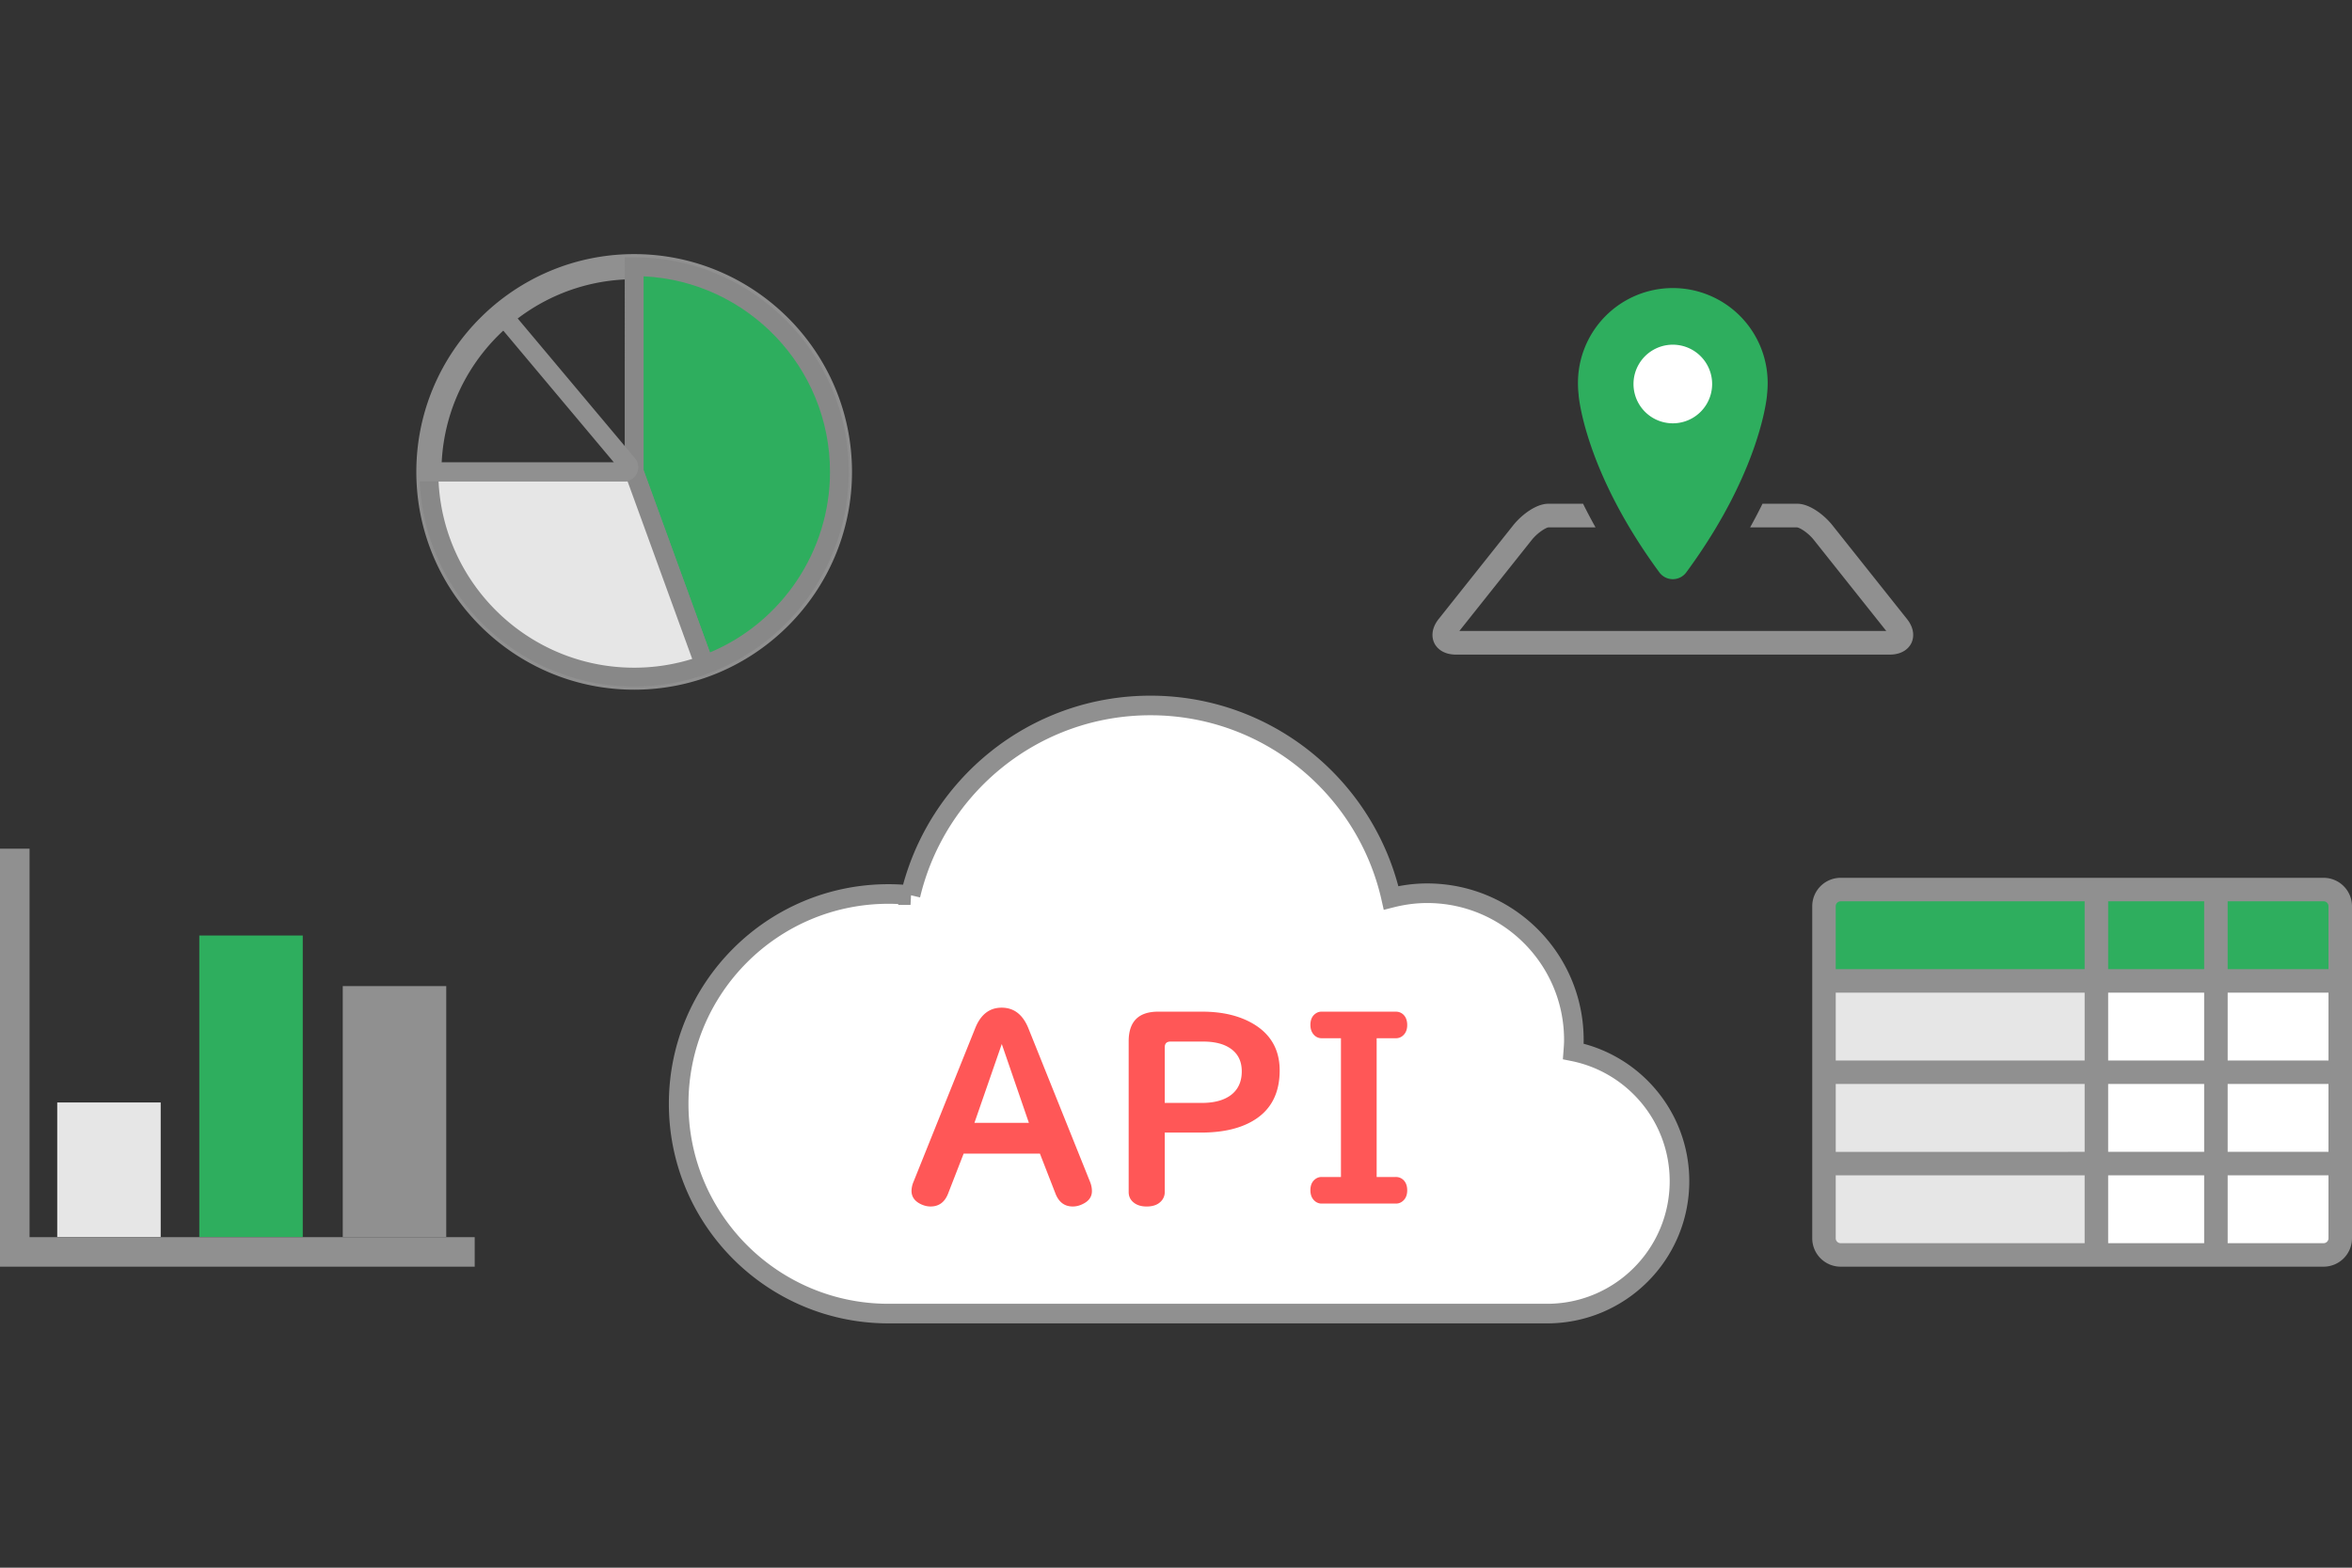 <svg xmlns="http://www.w3.org/2000/svg" width="180" height="120"><rect width="100%" height="100%" fill="#333333" stroke="none"/><defs><style>.c{fill:#e6e6e6}.c,.d,.e,.f,.g,.h{stroke-width:0}.d{fill:#ff5757}.e{fill:#2eae5e}.f{fill:#909090}.g{fill:#fff}.h{fill:#888}</style></defs><path d="M120.405 80.481c.022-.29.044-.58.044-.876 0-6.203-5.029-11.232-11.232-11.232-.952 0-1.872.131-2.755.355C104.564 60.3 97.047 54 88.046 54c-8.927 0-16.388 6.199-18.363 14.521a16.16 16.16 0 0 0-1.685-.09c-8.869 0-16.059 7.19-16.059 16.059s7.19 16.059 16.059 16.059h50.4c5.597 0 10.134-4.537 10.134-10.134 0-4.91-3.492-9.002-8.127-9.934Z" style="fill:#fff;stroke:#909090;stroke-miterlimit:10;stroke-width:1.5px"/><path class="d" d="M106.82 90.093c.223 0 .413.072.57.216.203.19.305.459.305.806 0 .4-.142.695-.423.885a.783.783 0 0 1-.452.128h-5.67a.767.767 0 0 1-.55-.216c-.21-.19-.314-.459-.314-.806 0-.406.141-.7.422-.884a.767.767 0 0 1 .442-.128h1.474V79.472h-1.474a.767.767 0 0 1-.55-.216c-.21-.197-.314-.466-.314-.806 0-.406.141-.7.422-.884a.767.767 0 0 1 .442-.128h5.67c.223 0 .413.072.57.216.203.19.305.459.305.805 0 .4-.142.695-.423.885a.783.783 0 0 1-.452.128h-1.464v10.622h1.464ZM83.427 90.476l-4.726-11.771c-.426-1.048-1.106-1.572-2.044-1.572-.93 0-1.605.524-2.024 1.572l-4.727 11.771a1.822 1.822 0 0 0-.147.678c0 .445.233.783.698 1.012.256.125.508.186.757.186.641 0 1.09-.33 1.346-.992l1.188-3.056h5.837l1.189 3.056c.256.662.697.992 1.326.992.269 0 .534-.068.797-.206.445-.222.668-.547.668-.972 0-.229-.046-.462-.138-.698Zm-8.852-4.529 2.092-6.033 2.074 6.033h-4.166ZM95.899 78.362c-1.049-.616-2.349-.924-3.901-.924h-3.361c-1.507 0-2.259.757-2.259 2.27v11.535c0 .289.095.527.285.718.262.262.625.392 1.091.392.544 0 .939-.167 1.188-.501a.99.99 0 0 0 .197-.609v-4.549h2.781c1.722 0 3.101-.334 4.137-1.003 1.251-.805 1.877-2.056 1.877-3.753 0-1.586-.678-2.778-2.034-3.576Zm-1.661 5.433c-.537.419-1.291.629-2.26.629h-2.839V80.17c0-.295.148-.442.442-.442h2.495c.772 0 1.401.134 1.886.402.714.394 1.071 1.019 1.071 1.877 0 .773-.266 1.37-.796 1.789Z"/><path class="e" d="M15.252 71.61h7.919v23.087h-7.919z"/><path class="c" d="M4.38 84.389h7.918v10.307H4.38z"/><path class="f" d="M2.262 94.697V64.963H0v31.996h36.329v-2.262H2.262Z"/><path class="f" d="M26.232 75.482h7.919v19.215h-7.919z"/><rect class="g" x="160.439" y="67.917" width="18.671" height="28.074" rx="1.395" ry="1.395"/><path class="e" d="M139.591 68.092H179.1v6.992h-39.509zM135.28 29.394a7.259 7.259 0 1 0-14.517 0c0 .283.02.562.052.837h-.004s.421 5.754 6.182 13.585a1.28 1.28 0 0 0 2.056 0c5.762-7.832 6.183-13.585 6.183-13.585h-.004a7.22 7.22 0 0 0 .052-.837Z"/><path class="g" d="M128.022 32.403a3.009 3.009 0 1 1 0-6.018 3.009 3.009 0 0 1 0 6.018Z"/><path class="f" d="m145.922 47.356-5.709-7.178c-.63-.779-1.731-1.618-2.659-1.618h-2.67a37.479 37.479 0 0 1-.947 1.81h3.602c.189.022.806.377 1.262.941l5.557 6.987h-32.672l5.551-6.981c.462-.57 1.08-.925 1.254-.947h3.617a39.48 39.48 0 0 1-.954-1.81h-2.663c-.928 0-2.029.838-2.665 1.624l-5.698 7.167c-.712.88-.492 1.598-.364 1.866.127.267.546.889 1.676.891h33.166c1.13 0 1.549-.622 1.676-.889.128-.268.348-.986-.359-1.862ZM48.533 52.793c-9.193 0-16.671-7.478-16.671-16.671s7.478-16.671 16.671-16.671 16.671 7.478 16.671 16.671-7.478 16.671-16.671 16.671Zm0-31.418c-8.131 0-14.747 6.616-14.747 14.747s6.615 14.747 14.747 14.747S63.28 44.254 63.28 36.122s-6.615-14.747-14.747-14.747Z"/><path class="e" d="M48.533 36.122V20.413c8.618 0 15.709 7.091 15.709 15.709a15.741 15.741 0 0 1-10.336 14.762l-5.373-14.762Z"/><path class="h" d="m53.475 51.808-5.664-15.559V19.691h.722c9.06 0 16.43 7.371 16.43 16.431 0 6.881-4.345 13.086-10.81 15.44l-.678.247Zm-4.22-15.813 5.077 13.947c5.525-2.32 9.188-7.784 9.188-13.82 0-8.022-6.335-14.592-14.265-14.971v14.843Z"/><path class="c" d="m48.533 36.122 5.373 14.762c-1.722.627-3.54.947-5.373.947-8.618 0-15.709-7.091-15.709-15.709h15.709Z"/><path class="h" d="M48.533 52.553c-9.06 0-16.431-7.371-16.431-16.431V35.4h16.936l5.792 15.915-.678.247a16.399 16.399 0 0 1-5.619.991Zm-14.97-15.709c.379 7.93 6.948 14.265 14.97 14.265a14.94 14.94 0 0 0 4.442-.673l-4.947-13.592H33.564Z"/><path class="f" d="M48.596 35.075c.588.701.09 1.769-.825 1.769H32.102v-.722c0-2.384.532-4.785 1.54-6.945a16.53 16.53 0 0 1 4.329-5.642l.553-.464 10.072 12.004Zm-15.033.325h13.422l-8.627-10.282a15.077 15.077 0 0 0-3.407 4.669 15.096 15.096 0 0 0-1.387 5.612Z"/><path class="c" d="M139.467 75.016h20.975v20.975h-20.975z"/><path class="f" d="M177.826 67.193h-36.961a2.176 2.176 0 0 0-2.173 2.174v25.418c0 1.199.975 2.174 2.173 2.174h36.961A2.176 2.176 0 0 0 180 94.785V69.367a2.176 2.176 0 0 0-2.174-2.174Zm-16.488 20.976v-5.194h7.348v5.194h-7.348Zm7.348 1.799v5.193h-7.348v-5.193h7.348Zm0-13.984v5.193h-7.348v-5.193h7.348Zm-7.348-1.799v-5.194h7.348v5.194h-7.348Zm9.147 1.799h7.716v5.193h-7.716v-5.193Zm-10.946 5.193H140.49v-5.193h19.049v5.193Zm-19.049 1.798h19.049v5.194H140.49v-5.194Zm29.994 0h7.716v5.194h-7.716v-5.194Zm7.716-13.608v4.818h-7.716v-5.194h7.341c.207 0 .375.168.375.375Zm-37.336-.375h18.674v5.194h-19.049v-4.818c0-.207.168-.375.375-.375Zm-.375 25.793v-4.818h19.049v5.193h-18.674a.375.375 0 0 1-.375-.375Zm37.336.375h-7.341v-5.193h7.716v4.818a.375.375 0 0 1-.375.375Z"/></svg>